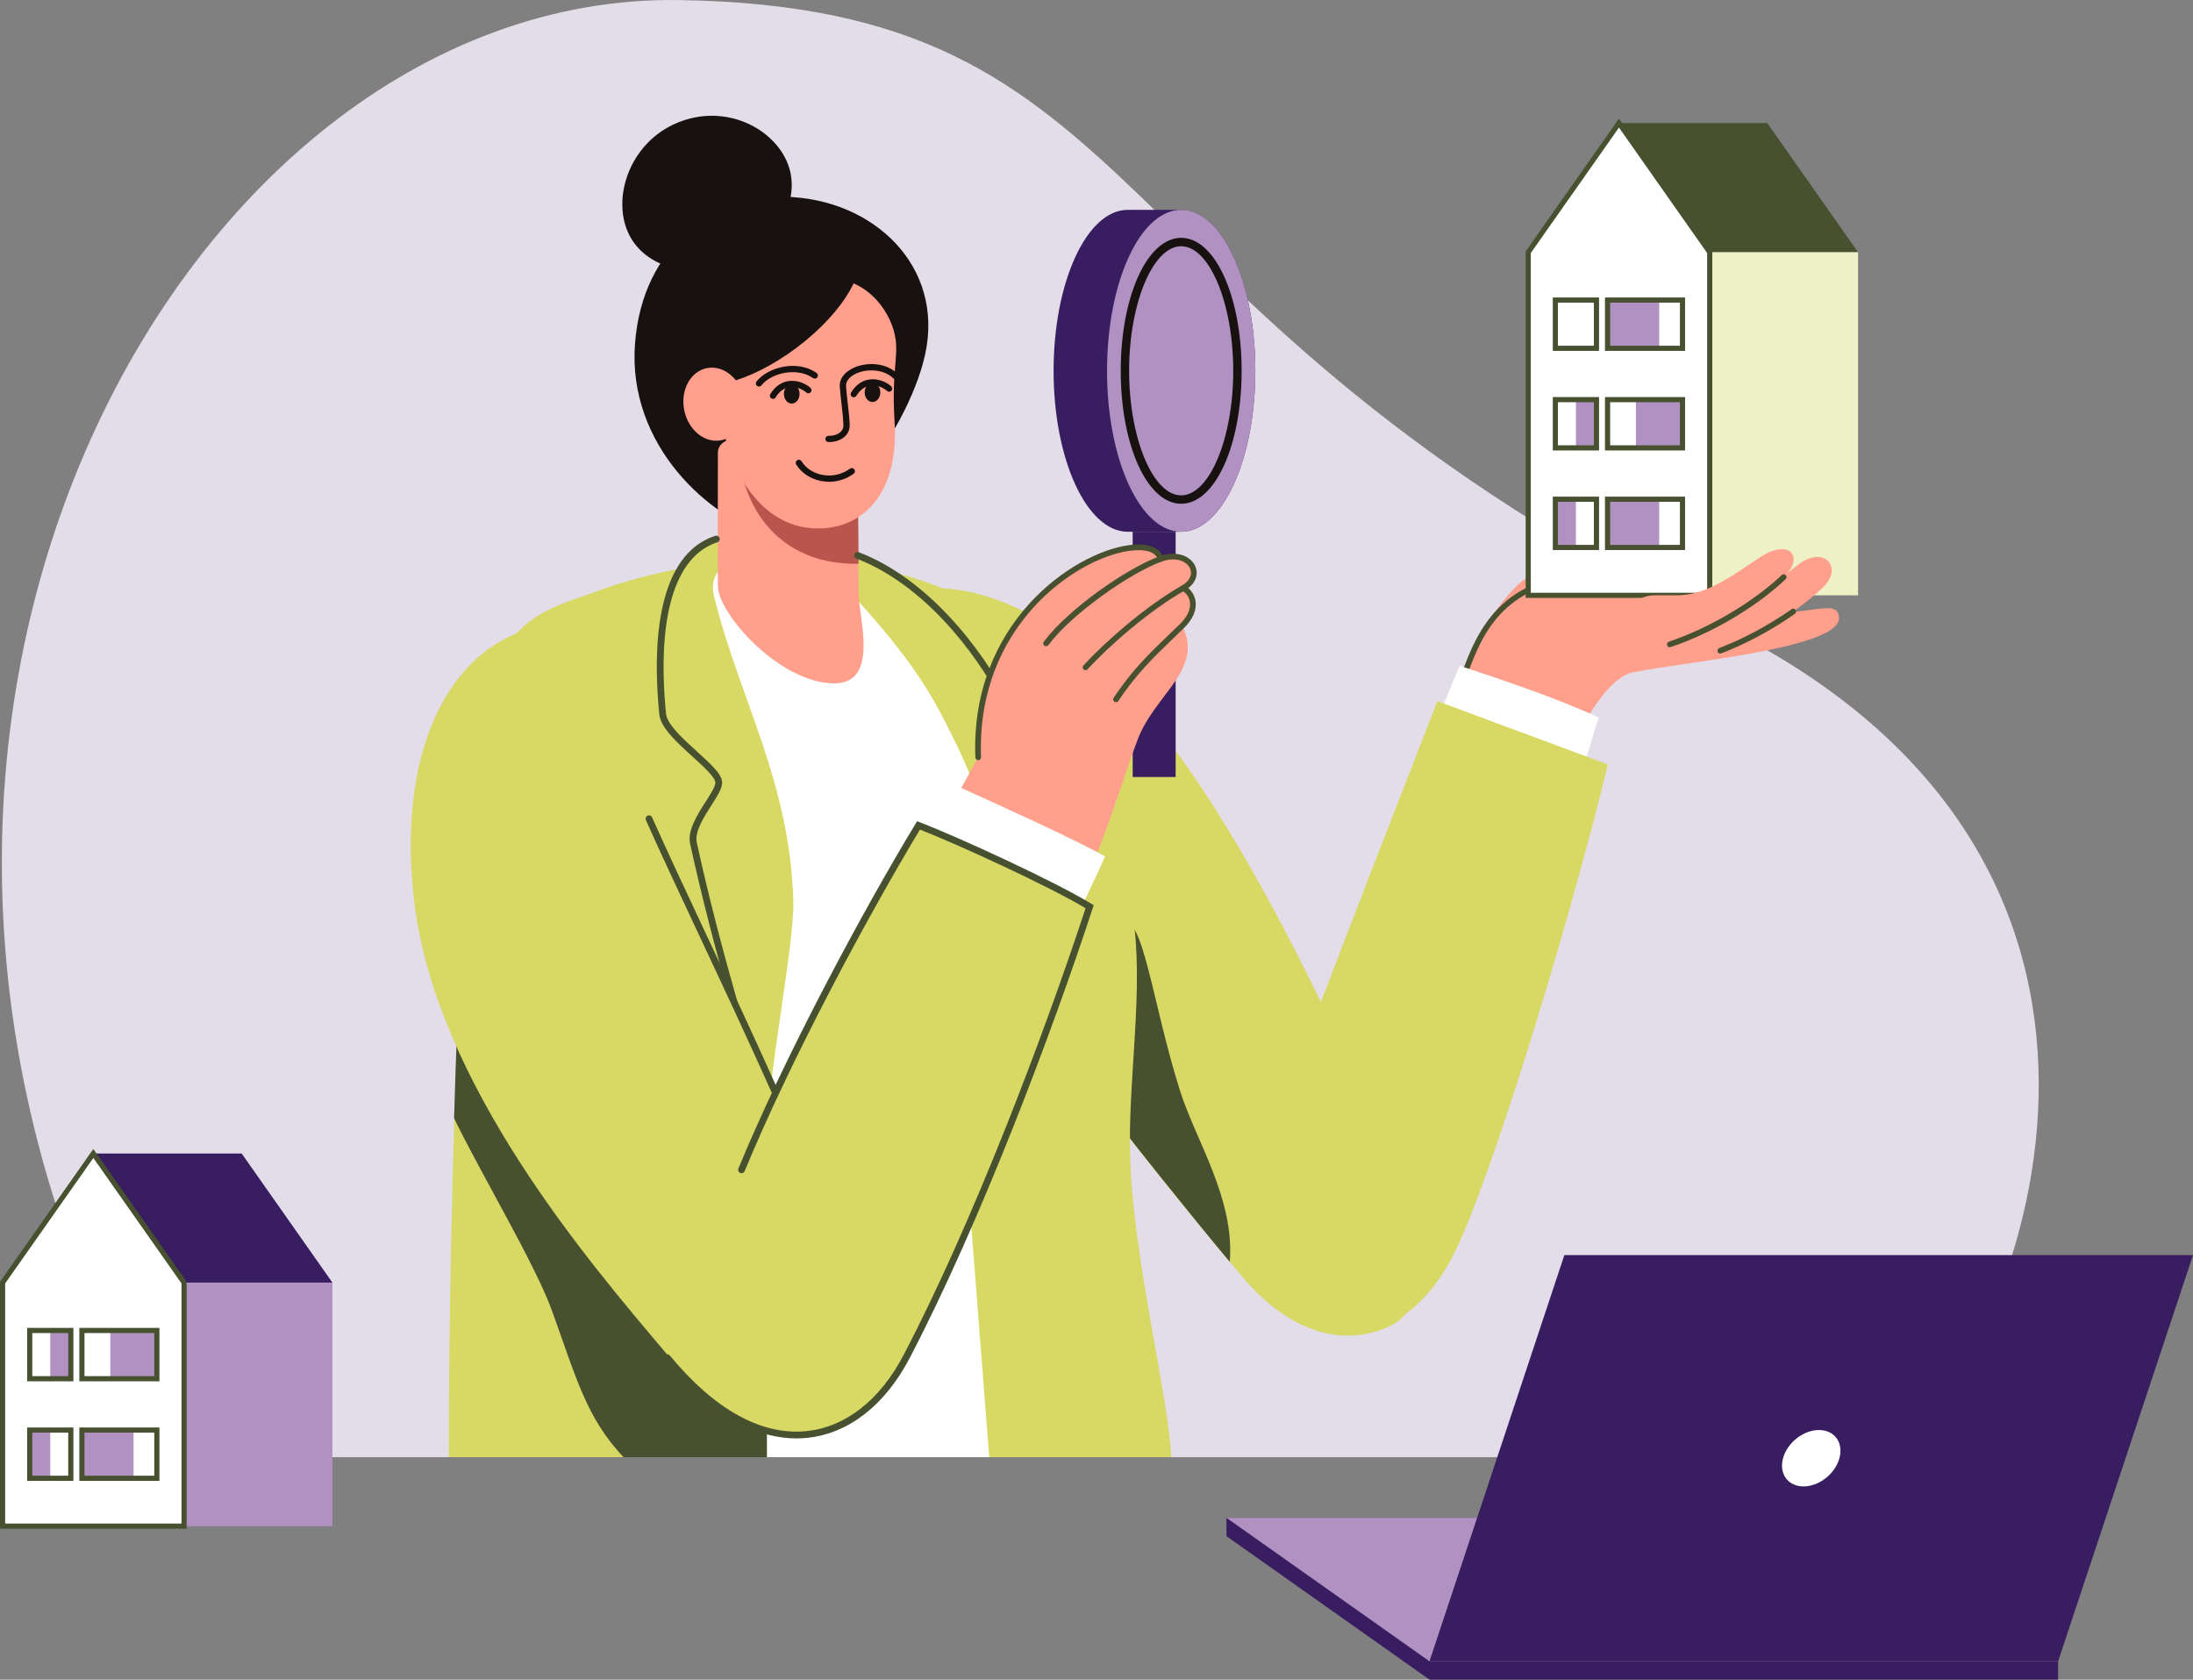 <svg xmlns="http://www.w3.org/2000/svg" id="Layer_2" data-name="Layer 2" viewBox="0 0 1163.45 891.01"><rect x="0" y="0" width="1163.45" height="891.01" fill="#808080" stroke="none"/><defs><style>      .cls-1 {        fill: #b8564d;      }      .cls-2 {        fill: #d8d865;      }      .cls-3 {        fill: #381e60;      }      .cls-4 {        fill: #171110;      }      .cls-5 {        fill: #fff;      }      .cls-6 {        fill: #eef1c6;      }      .cls-7 {        fill: #ff9f8c;      }      .cls-8 {        fill: #e2dde8;      }      .cls-9 {        fill: #475130;      }      .cls-10 {        fill: #b091c2;      }    </style></defs><g id="_&#x421;&#x43B;&#x43E;&#x439;_1" data-name="&#x421;&#x43B;&#x43E;&#x439; 1"><g><path class="cls-8" d="M89.92,773h917.18c69.99-67.98,159.86-315.55-93.49-440.84C574.09,164.27,615.75,3.65,359.86.03,92.36-3.76-128.83,401.74,89.92,773Z"></path><path class="cls-4" d="M408.43,283.89c-31.62-8.63-75.65-47.4-71.54-101.61,4.04-53.33,43.4-77.07,75.14-77.88,47.4-1.21,86.98,33.12,79.59,79.32-6.74,42.13-55.84,107.64-83.19,100.17Z"></path><path class="cls-2" d="M738.64,614.43c23.56,53.87,14.22,80.64.56,88.06-15.77,8.56-47.38,13.58-80.25-25.34-82.1-97.19-209.1-262.03-201.28-327.12,7.23-60.16,78.77-39.75,123.28-.31,65.1,57.68,124,187.68,157.69,264.71Z"></path><path class="cls-9" d="M652.43,669.39c-19.21-22.92-51.94-63.72-72.9-91.17,3.13-38.15,6.08-78.85,15.35-87.36,10.97-10.07,16.39,41.51,31.22,87.97,8.47,26.57,29.03,57.16,26.32,90.56Z"></path><path class="cls-2" d="M599.6,615.28c1.82,52.93,20.42,126.44,21.78,157.72H238.1c-.03-125.75,6.21-371.64,22.33-413.98,12.61-33.15,34-37.17,54.76-44.85,59.49-22.01,137.84-25.87,195.74,2.85,20.27,10.05,31.14,29.54,45.06,53.46,14,24.09,37.49,66.98,44.86,113.78,6.44,40.78-2.73,88.08-1.25,131.02Z"></path><path class="cls-9" d="M465.21,773h-134.43c-19.7-20.92-24.89-41.65-37.97-77.78-8.94-24.68-37.41-72.13-51.9-102,2.97-103.56,8.49-196.15,18-229.57.51.45.95.88,1.3,1.27,27.01,30.01,148.22,241.67,195.31,342.31,14.45,30.88,15.2,51.67,9.69,65.78Z"></path><polygon class="cls-9" points="858.91 65.29 937.61 65.29 985.75 133.79 907.06 133.79 858.91 65.29"></polygon><path class="cls-7" d="M975.65,327.4c.9,8.71-22.04,14.76-47.14,19.33-23.19,4.21-49,7.2-62.48,9.99-13.09,2.71-26.74,28.21-30.32,36.17-25.17-8.26-46.26-16.71-62.07-25.82,8.36-23.15,16.65-56.63,63.27-61.09,31.37-3,59.29,16.91,88.91,19.11,33.63,2.5,48.73-8.31,49.83,2.3Z"></path><path class="cls-7" d="M911.41,295.46c-8.91,10.97-28.49,14.65-42.23,24.43-15.73,11.21-61.66,45.19-79.95,27.92-7.11-6.71-1.06-19.3,14.36-35.97,8.31-8.98,27.68-16.09,44.88-19.66,17.2-3.57,35.67-3.62,49.53-10.43,17.71-8.71,21.7,3.51,13.41,13.72Z"></path><path class="cls-9" d="M773.64,368.58c-.17,0-.34-.03-.51-.09-.78-.28-1.19-1.15-.91-1.93.59-1.63,1.18-3.31,1.78-5.03,7.8-22.29,18.47-52.81,62.76-57.05,18.16-1.74,35.22,4.08,51.73,9.71l1.31.45c.79.27,1.21,1.12.94,1.91-.27.79-1.12,1.21-1.91.94l-1.31-.45c-16.2-5.52-32.96-11.23-50.47-9.56-42.37,4.05-52.26,32.33-60.21,55.05-.6,1.73-1.2,3.42-1.79,5.06-.22.61-.8,1-1.42,1Z"></path><rect class="cls-6" x="907.06" y="133.79" width="78.7" height="182.01" transform="translate(1892.81 449.59) rotate(180)"></rect><g><polygon class="cls-5" points="907.06 315.8 810.77 315.8 810.77 133.79 858.91 65.29 907.06 133.79 907.06 315.8"></polygon><path class="cls-9" d="M908.43,317.17h-99.03v-183.81l49.51-70.45,49.51,70.45v183.81ZM812.13,314.43h93.56v-180.21l-46.78-66.55-46.78,66.55v180.21Z"></path></g><path class="cls-7" d="M967.01,311.71c-15.34,14.5-38.73,28.43-60.41,35.66-14.14,4.72-20.18-11.27-5.57-17.36,18.21-7.59,33.5-14.64,52.38-30.01,13.92-11.34,25.09.86,13.61,11.71Z"></path><path class="cls-9" d="M912.67,346.7c-.61,0-1.18-.37-1.41-.97-.3-.78.09-1.65.87-1.95,12.95-4.98,26.57-12.3,38.35-20.61.68-.48,1.62-.32,2.1.36.48.68.32,1.62-.36,2.1-11.98,8.45-25.83,15.9-39,20.96-.18.07-.36.1-.54.1Z"></path><path class="cls-7" d="M946.3,306.15c-15.34,14.5-38.73,28.43-60.41,35.66-6.19,2.06-19.51,1.21-22.61-8.52-4-12.56,8-17.5,14.45-17.5h11.8c15.71,0,28.32-9.65,44.53-20.34,14.99-9.89,23.73-.16,12.25,10.69Z"></path><path class="cls-9" d="M885.89,343.33c-.63,0-1.22-.4-1.43-1.03-.26-.79.16-1.64.95-1.91,21.1-7.05,44.6-20.91,59.85-35.33.61-.57,1.56-.54,2.13.06.57.61.55,1.56-.06,2.13-15.79,14.92-39.15,28.71-60.97,36-.16.05-.32.08-.48.08Z"></path><path class="cls-9" d="M848.34,186.13h-24.54v-28.33h24.54v28.33ZM826.53,183.4h19.07v-22.86h-19.07v22.86Z"></path><rect class="cls-10" x="836.07" y="212" width="10.9" height="25.6"></rect><rect class="cls-10" x="867.9" y="212" width="24.71" height="25.6"></rect><rect class="cls-10" x="825.16" y="264.82" width="10.9" height="25.6"></rect><rect class="cls-10" x="852.86" y="264.82" width="27.4" height="25.6"></rect><rect class="cls-10" x="852.86" y="159.17" width="27.4" height="25.6"></rect><path class="cls-9" d="M893.98,238.96h-42.49v-28.33h42.49v28.33ZM854.23,236.22h37.02v-22.86h-37.02v22.86Z"></path><path class="cls-9" d="M848.34,238.96h-24.54v-28.33h24.54v28.33ZM826.53,236.22h19.07v-22.86h-19.07v22.86Z"></path><path class="cls-9" d="M893.98,186.13h-42.49v-28.33h42.49v28.33ZM854.23,183.4h37.02v-22.86h-37.02v22.86Z"></path><path class="cls-9" d="M893.98,291.78h-42.49v-28.33h42.49v28.33ZM854.23,289.05h37.02v-22.86h-37.02v22.86Z"></path><path class="cls-9" d="M848.34,291.78h-24.54v-28.33h24.54v28.33ZM826.53,289.05h19.07v-22.86h-19.07v22.86Z"></path><path class="cls-2" d="M485.73,319.2c0,16.1-39.23,26.91-72.5,26.91s-58.24-12.85-56.87-28.9c1.82-21.3,18.41-36.45,48.05-35.34,32.42,1.21,81.33,21.23,81.33,37.33Z"></path><path class="cls-5" d="M774.39,353.21c-3.63,8.25-11.26,27.16-14.27,35.8,14.66,8.51,60.59,26,76.6,28.95,3.37-11.27,8.58-27.87,11.4-37.25-17.27-8.51-50.98-20.14-73.73-27.5Z"></path><path class="cls-2" d="M762.57,371.94c-27.74,71.6-72.57,185.39-92.83,243.82-16.34,47.11,12.63,82.68,29.63,89.5,14.72,5.91,51.91,5.83,75.2-46.91,22.98-52.07,61.96-183.94,78.41-252.85l-90.4-33.56Z"></path><path class="cls-5" d="M511.55,602.36l13.27,170.64h-117.95v-169.89c0-29.78,14.7-102.51,14.02-125.12-2.01-64.48-28.4-106.18-42.02-161.58-7.2-29.29,50.99-25.22,63.52-11.69,26.52,28.64,44.07,48.94,58.33,76.79,10.03,19.59,21.6,43.08,27.17,75.5,8.15,47.38-16.33,91.01-16.33,145.35Z"></path><path class="cls-7" d="M442.62,362.51c24.01,0,13.05-34.98,12.93-46.86-.17-16.18-.18-40.36-.75-49.5-1.84-29.48-73.94-45.35-73.94-25.91s-.16,55.96,0,70.69c.15,14.66,32.81,51.57,61.76,51.57Z"></path><path class="cls-1" d="M455.48,299.06c-47.6.99-68.85-38.89-62.75-78.53,20.57-2.03,60.69,12.38,62.07,34.27.49,7.65.57,29.04.69,44.27Z"></path><path class="cls-7" d="M382.44,206.36c-2.32,29.28,15.24,74.72,52.4,73.97,23.79-.48,42.1-19.31,39.76-56.65-1.96-31.3,3.79-36.74-1.26-50.83-5.2-14.52-22.05-32.66-49.75-21.92-22.14,8.59-38.9,26.98-41.15,55.43Z"></path><ellipse class="cls-4" cx="408.43" cy="165.18" rx="56.67" ry="23.92" transform="translate(-17.18 279) rotate(-36.99)"></ellipse><ellipse class="cls-7" cx="378.85" cy="214.4" rx="16.16" ry="19.51" transform="translate(-34.84 78.91) rotate(-11.37)"></ellipse><path class="cls-4" d="M439.87,234.5c-.13,0-.26,0-.39,0-.92-.02-1.64-.78-1.62-1.7.02-.92.78-1.64,1.7-1.62,2.68.07,5.13-.76,6.55-2.2.96-.97,1.41-2.19,1.35-3.64-.13-3.39-.53-6.87-.95-10.54-.35-3.05-.71-6.2-.97-9.66-.31-4.18,2.58-7.99,7.73-10.2,7.15-3.07,17.63-2.61,23.82,4.22.62.68.56,1.73-.11,2.34-.68.62-1.73.57-2.34-.11-5.09-5.61-14.14-5.94-20.06-3.4-3.79,1.63-5.93,4.21-5.73,6.91.25,3.39.61,6.51.96,9.53.43,3.74.83,7.28.97,10.79.09,2.36-.7,4.47-2.31,6.09-2.01,2.04-5.13,3.19-8.6,3.19Z"></path><path class="cls-4" d="M402.65,205.07c-.36,0-.72-.12-1.03-.36-.72-.57-.84-1.61-.27-2.33,6.23-7.85,21.84-11.62,31.88-4.53.75.53.93,1.56.4,2.31-.53.75-1.56.93-2.31.4-8.39-5.92-22.06-2.81-27.37,3.88-.33.41-.81.63-1.3.63Z"></path><path class="cls-4" d="M439.89,255.57c-1.45,0-2.92-.14-4.38-.43-5.6-1.11-10.38-4.29-13.11-8.73-.48-.78-.24-1.8.54-2.28.78-.48,1.8-.24,2.28.54,2.25,3.65,6.23,6.28,10.93,7.21,5.2,1.03,10.45-.12,14.78-3.26.74-.54,1.78-.37,2.32.37.54.74.37,1.78-.37,2.32-3.87,2.8-8.37,4.26-12.99,4.26Z"></path><path class="cls-4" d="M410.08,211.59c-.3,0-.59-.08-.86-.24-.78-.48-1.03-1.5-.55-2.28,3.07-5.02,6.99-6.54,9.74-6.93,4.84-.69,9.26,1.53,11.56,3.63.68.62.72,1.67.11,2.34-.62.68-1.67.72-2.34.11-1.92-1.75-5.4-3.29-8.86-2.8-2.97.42-5.45,2.23-7.38,5.38-.31.51-.86.79-1.42.79Z"></path><path class="cls-4" d="M424.19,209c-.01,2.82-1.88,5.1-4.17,5.09s-4.14-2.31-4.13-5.13c.01-2.82,1.88-5.1,4.17-5.09,2.29.01,4.14,2.31,4.13,5.13Z"></path><path class="cls-4" d="M452.92,210.75c-.3,0-.59-.08-.86-.24-.78-.48-1.03-1.5-.55-2.28,3.07-5.02,6.99-6.54,9.74-6.93,4.84-.69,9.26,1.53,11.56,3.63.68.62.72,1.67.11,2.34-.62.68-1.67.72-2.34.11-1.92-1.75-5.4-3.29-8.86-2.8-2.97.42-5.45,2.23-7.38,5.38-.31.51-.86.79-1.42.79Z"></path><path class="cls-4" d="M467.03,208.17c-.01,2.82-1.88,5.1-4.17,5.09-2.29-.01-4.14-2.31-4.13-5.13.01-2.82,1.88-5.1,4.17-5.09s4.14,2.31,4.13,5.13Z"></path><path class="cls-9" d="M513.22,590.06c-.28,0-.56-.06-.82-.2-.88-.45-1.23-1.54-.78-2.42,16.62-32.35,36.61-87.61,38.27-136.89.38-11.39-6.53-18.11-13.22-24.6-3.25-3.16-6.33-6.14-8.48-9.57-3.07-4.9-.76-13.56,1.69-22.74,2.1-7.86,4.27-15.99,2.3-19.82-14.8-28.76-43.02-64.22-77.83-77.5-.93-.35-1.39-1.39-1.04-2.32.35-.93,1.39-1.39,2.32-1.04,35.76,13.64,64.64,49.87,79.75,79.22,2.61,5.07.36,13.49-2.02,22.4-2.04,7.65-4.36,16.32-2.12,19.9,1.92,3.06,4.84,5.9,7.94,8.9,6.91,6.71,14.75,14.32,14.31,27.3-1.68,49.87-21.88,105.73-38.67,138.41-.32.62-.95.98-1.6.98Z"></path><path class="cls-9" d="M406.52,590.06c-.77,0-1.48-.49-1.72-1.27-.39-1.26-.88-2.82-1.46-4.66-6.66-21.25-24.34-77.71-37.19-136.41-1.56-7.12,3.67-15.31,8.29-22.53,2.58-4.04,5.25-8.22,5.1-10.12-.23-2.91-6.57-8.66-12.16-13.73-8.32-7.55-16.92-15.37-17.61-22.4-2.44-25.01-1.48-45.71,2.85-61.55,4.87-17.81,13.91-28.97,26.87-33.16.94-.31,1.96.21,2.26,1.16.31.94-.21,1.96-1.16,2.26-22.58,7.31-32.26,39.6-27.25,90.94.55,5.66,9,13.33,16.45,20.09,7.25,6.58,12.97,11.78,13.32,16.1.25,3.11-2.35,7.19-5.65,12.35-4.03,6.31-9.05,14.16-7.8,19.83,12.82,58.55,30.47,114.89,37.11,136.11.58,1.84,1.07,3.41,1.46,4.67.29.95-.24,1.96-1.18,2.25-.18.06-.36.08-.53.08Z"></path><path class="cls-3" d="M626.65,111.32h-28.35c-21.73,0-39.34,38.23-39.34,85.38s17.62,85.38,39.34,85.38h28.35c21.73,0,39.34-38.23,39.34-85.38s-17.62-85.38-39.34-85.38Z"></path><rect class="cls-3" x="600.92" y="282.08" width="22.79" height="130.1"></rect><ellipse class="cls-10" cx="626.65" cy="196.7" rx="39.34" ry="85.38"></ellipse><path class="cls-7" d="M603.39,392.74c-11.6,31.2-22.43,72.01-37.62,88.44-23.39-12.79-46.9-24.65-70.82-36.04,9.9-18.01,15.59-28.02,24.02-43.4-3.58-93.54,91.53-126.4,96.75-105.23,13.51-4.58,24.81,7.37,11.96,15.48,6.21,2.11,8.74,12.11-.53,20.01,11.8,23.28-14.59,36.08-23.75,60.72Z"></path><path class="cls-9" d="M575.9,355.53c-.36,0-.73-.13-1.02-.4-.61-.56-.65-1.52-.09-2.13,11.75-12.78,33.08-31.48,52.13-42.32,4.23-2.4,5.91-5.93,4.4-9.19-1.78-3.85-7.53-6.31-15.1-3.56-16.63,6.03-47.6,27.64-60.03,44.27-.5.67-1.44.8-2.11.3-.67-.5-.8-1.44-.3-2.11,13.08-17.5,44.3-39.09,61.42-45.3,9.27-3.36,16.51.04,18.86,5.13,1.66,3.6,1.18,9.19-5.65,13.08-18.77,10.68-39.81,29.12-51.41,41.74-.3.32-.7.49-1.11.49Z"></path><path class="cls-9" d="M592.06,372.49c-.29,0-.58-.08-.84-.26-.69-.46-.88-1.4-.41-2.09,9.91-14.78,18.72-23.25,29.87-33.98,1.74-1.68,3.54-3.41,5.41-5.23,3.96-3.85,5.79-8.03,5.17-11.76-.43-2.56-2.05-4.79-4.23-5.81-.75-.35-1.08-1.25-.72-2.01.35-.75,1.25-1.08,2-.72,3.06,1.44,5.33,4.52,5.92,8.04.8,4.73-1.35,9.85-6.04,14.42-1.87,1.82-3.67,3.56-5.42,5.24-11.02,10.61-19.72,18.99-29.45,33.49-.29.43-.77.67-1.25.67Z"></path><path class="cls-9" d="M518.96,403.25c-.81,0-1.47-.64-1.51-1.45-2.72-71.09,51.55-108.39,81.21-112.57,10.17-1.43,17.09,1.16,18.51,6.93.2.81-.29,1.63-1.1,1.82-.81.2-1.63-.29-1.82-1.1-1.01-4.11-6.68-5.86-15.16-4.66-28.72,4.04-81.27,40.31-78.62,109.47.03.83-.62,1.53-1.45,1.56-.02,0-.04,0-.06,0Z"></path><path class="cls-5" d="M508.6,417.39c-4.39,8.11-12.55,21.45-16.76,30.35,17.23,8.58,62.98,31.13,79.2,38.92,5.11-10.59,10.59-21.71,15.25-32.36-17.21-9.59-54.59-26.48-77.68-36.9Z"></path><path class="cls-4" d="M626.65,267.23c-17.98,0-32.07-30.98-32.07-70.53s14.09-70.53,32.07-70.53,32.07,30.98,32.07,70.53-14.09,70.53-32.07,70.53ZM626.65,130.62c-14.97,0-27.62,30.26-27.62,66.08s12.65,66.08,27.62,66.08,27.62-30.26,27.62-66.08-12.65-66.08-27.62-66.08Z"></path><path class="cls-2" d="M578.09,480.98c-24.12,73.72-62.56,172.62-97.11,238.65-24.52,46.87-58.26,43.62-78.69,33.51-27.26-13.49-33.65-53.85-17.92-109.22,15.89-55.92,65.45-144.14,102.94-206.09,20.5,7.9,71.47,31.28,90.77,43.15Z"></path><path class="cls-2" d="M353.16,717.6c37.09,43.94,65.05,45.95,84.45,40.45,17.97-5.1,32.8-26.56,16.47-73.63-34.44-99.3-110.33-242.83-123.71-284.36-12.1-37.54-15.61-78.24-53.4-65.13-40.36,14-66.28,66.13-57.32,142.68,11.38,97.22,93.04,192.06,133.51,240Z"></path><path class="cls-9" d="M411.34,581.29c-.69,0-1.34-.4-1.64-1.06-13.23-29.59-27.16-59.3-39.46-85.52-10.34-22.05-20.1-42.88-27.58-59.65-.4-.91,0-1.97.91-2.37.91-.4,1.97,0,2.37.91,7.46,16.74,17.22,37.55,27.55,59.59,12.3,26.23,26.24,55.96,39.48,85.58.41.91,0,1.97-.91,2.38-.24.11-.49.16-.73.16Z"></path><path class="cls-9" d="M422.56,763.04c-17.42,0-42.23-8.05-69.9-41.61-.63-.77-.52-1.9.24-2.53.77-.63,1.9-.52,2.53.24,23.64,28.66,48.71,42.5,72.5,40.03,20.69-2.16,38.97-16.49,51.45-40.36,37.17-71.04,75.11-171.72,96.55-237.02-19.31-11.57-66.78-33.44-87.86-41.72-28.01,46.43-68.77,122.41-93,181.19-.38.92-1.43,1.36-2.35.98-.92-.38-1.36-1.43-.98-2.35,24.53-59.5,65.93-136.56,94.03-182.97l.78-1.29,1.4.54c20.85,8.04,72.04,31.59,91.07,43.29l1.21.74-.44,1.35c-21.39,65.39-59.69,167.19-97.22,238.93-13.07,24.97-32.34,39.99-54.27,42.27-1.81.19-3.73.3-5.75.3Z"></path><path class="cls-4" d="M417.27,85.26c8.55,18.78-3.33,42.56-26.52,53.12-23.2,10.56-48.93,3.89-57.47-14.89s.72-46.36,23.73-57.32c25.23-12.01,51.72.31,60.27,19.09Z"></path><polygon class="cls-3" points="1091.89 881.28 984.17 805.16 650.66 805.16 650.66 814.89 758.38 891.01 1091.89 891.01 1091.89 881.28"></polygon><polygon class="cls-10" points="1091.89 881.28 758.38 881.28 650.66 805.16 984.17 805.16 1091.89 881.28"></polygon><polygon class="cls-3" points="1091.89 881.28 758.38 881.28 829.94 665.81 1163.45 665.81 1091.89 881.28"></polygon><path class="cls-5" d="M975.87,773.55c-2.26,8.26-10.78,14.96-19.04,14.96s-13.13-6.7-10.87-14.96c2.26-8.26,10.78-14.96,19.04-14.96s13.13,6.7,10.87,14.96Z"></path><polygon class="cls-3" points="49.51 611.9 128.21 611.9 176.36 680.4 97.66 680.4 49.51 611.9"></polygon><rect class="cls-10" x="97.66" y="680.4" width="78.7" height="129.19" transform="translate(274.01 1489.99) rotate(180)"></rect><g><polygon class="cls-5" points="97.66 809.59 1.37 809.59 1.37 680.4 49.51 611.9 97.66 680.4 97.66 809.59"></polygon><path class="cls-9" d="M99.03,810.96H0v-130.99l49.51-70.45,49.51,70.45v130.99ZM2.74,808.22h93.56v-127.39l-46.78-66.55L2.74,680.83v127.39Z"></path></g><rect class="cls-10" x="26.67" y="705.78" width="10.9" height="25.6"></rect><rect class="cls-10" x="58.51" y="705.78" width="24.71" height="25.6"></rect><rect class="cls-10" x="15.77" y="758.61" width="10.9" height="25.6"></rect><rect class="cls-10" x="43.46" y="758.61" width="27.4" height="25.6"></rect><path class="cls-9" d="M84.58,732.75h-42.49v-28.33h42.49v28.33ZM44.83,730.01h37.02v-22.86h-37.02v22.86Z"></path><path class="cls-9" d="M38.94,732.75H14.4v-28.33h24.54v28.33ZM17.13,730.01h19.07v-22.86h-19.07v22.86Z"></path><path class="cls-9" d="M84.58,785.57h-42.49v-28.33h42.49v28.33ZM44.83,782.83h37.02v-22.86h-37.02v22.86Z"></path><path class="cls-9" d="M38.94,785.57H14.4v-28.33h24.54v28.33ZM17.13,782.83h19.07v-22.86h-19.07v22.86Z"></path></g></g></svg>
